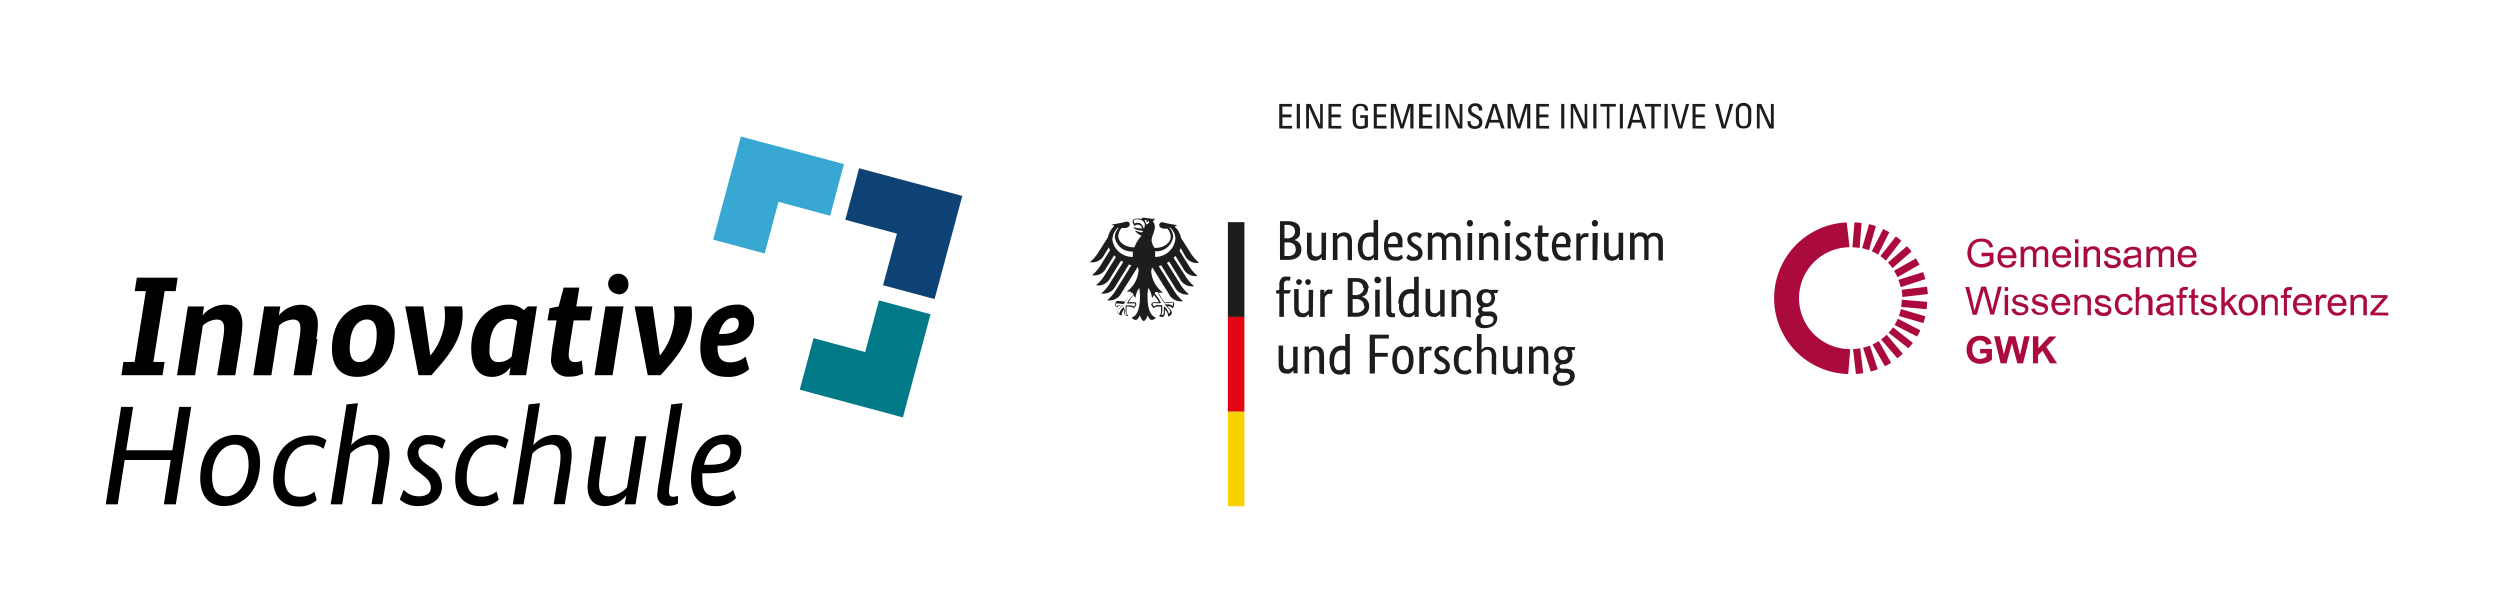 <?xml version="1.0" encoding="UTF-8"?>
<svg xmlns="http://www.w3.org/2000/svg" id="Ebene_1" data-name="Ebene 1" viewBox="0 0 276.94 67.41">
  <defs>
    <style>.cls-1{fill:#1d1d1b;}.cls-2{fill:#f8d200;}.cls-3{fill:#e20613;}.cls-4{fill:none;}.cls-5{fill:#38a8d3;}.cls-6{fill:#0e4274;}.cls-7{fill:#017987;}.cls-8{fill:#ab0a3d;}</style>
  </defs>
  <title>Innovative_Hochschule_Initiative_BMBF_GWK_RGB</title>
  <path class="cls-1" d="M144,25.6a1.48,1.48,0,0,1,0,.39.81.81,0,0,1-.16.29.69.69,0,0,1-.22.2,1,1,0,0,1-.27.11v0a1.1,1.1,0,0,1,.32.11,1.07,1.07,0,0,1,.25.22.87.87,0,0,1,.18.31,1.23,1.23,0,0,1,.06.39,1.19,1.19,0,0,1-.08.47,1.07,1.07,0,0,1-.27.37,1.48,1.48,0,0,1-.47.24,2.22,2.22,0,0,1-.67.09h-.88V24.5h.83a2.54,2.54,0,0,1,.66.08,1.3,1.3,0,0,1,.44.22.78.78,0,0,1,.25.35A1.06,1.06,0,0,1,144,25.6Zm-.55,0a.64.64,0,0,0-.21-.49,1,1,0,0,0-.67-.2h-.28v1.49h.28a.93.93,0,0,0,.66-.21A.77.77,0,0,0,143.46,25.62Zm.08,2a.71.71,0,0,0-.22-.55,1,1,0,0,0-.66-.2h-.36v1.51h.33a1,1,0,0,0,.7-.19A.74.74,0,0,0,143.54,27.6Zm3.35,1.21h-.46v-.34h0a.29.29,0,0,1-.08.11.76.76,0,0,1-.16.14,1,1,0,0,1-.23.11.75.75,0,0,1-.31.05,1,1,0,0,1-.35-.06.67.67,0,0,1-.28-.19.9.9,0,0,1-.17-.34,1.88,1.88,0,0,1-.06-.51v-2h.51v1.93a.94.94,0,0,0,.12.54.46.46,0,0,0,.38.15.64.64,0,0,0,.37-.1,1.23,1.23,0,0,0,.23-.22v-2.3h.51Zm2.41,0V26.88a.89.89,0,0,0-.13-.55.47.47,0,0,0-.39-.16.62.62,0,0,0-.37.11,1.79,1.79,0,0,0-.24.22v2.31h-.51v-3h.46v.34h0l.08-.11a.76.76,0,0,1,.16-.14,1.33,1.33,0,0,1,.24-.11,1,1,0,0,1,.31-.05,1,1,0,0,1,.36.06.67.67,0,0,1,.28.19,1,1,0,0,1,.17.34,1.88,1.88,0,0,1,.06.51v2Zm1.12-1.46a2.13,2.13,0,0,1,.12-.76,1.42,1.42,0,0,1,.31-.49,1,1,0,0,1,.42-.26,1.33,1.33,0,0,1,.47-.08.94.94,0,0,1,.25,0l.18,0V24.4l.5-.06v4.47h-.46v-.32h0a.46.46,0,0,1-.07.1.44.44,0,0,1-.14.13.61.61,0,0,1-.21.12,1,1,0,0,1-.31,0,.9.9,0,0,1-.4-.08,1,1,0,0,1-.34-.27,1.37,1.37,0,0,1-.22-.47A2.45,2.45,0,0,1,150.42,27.35Zm1.19,1.08a.66.66,0,0,0,.21,0,.59.59,0,0,0,.16-.07l.12-.1.07-.09V26.29l-.16-.07a.75.75,0,0,0-.23,0,1,1,0,0,0-.33.06.61.61,0,0,0-.26.19.94.94,0,0,0-.18.36,2.06,2.06,0,0,0-.06.54,2,2,0,0,0,.05.52.72.72,0,0,0,.15.33.51.51,0,0,0,.46.24Zm3.76-1.61c0,.13,0,.24,0,.34l0,.24H153.8a1.36,1.36,0,0,0,.23.78.7.7,0,0,0,.58.25.88.88,0,0,0,.24,0l.19-.07.13-.09.08-.07.18.36-.09.09a.83.83,0,0,1-.17.12,1.28,1.28,0,0,1-.26.1,1.4,1.4,0,0,1-.37,0,1.36,1.36,0,0,1-.51-.09,1,1,0,0,1-.39-.29,1.55,1.55,0,0,1-.24-.5,2.55,2.55,0,0,1-.09-.73,2.4,2.4,0,0,1,.09-.69,1.24,1.24,0,0,1,.25-.47.88.88,0,0,1,.36-.28,1.08,1.08,0,0,1,.44-.09.88.88,0,0,1,.68.27A1.19,1.19,0,0,1,155.37,26.82Zm-1-.67a.51.51,0,0,0-.43.23,1.18,1.18,0,0,0-.19.64h1.1v-.09a.49.49,0,0,0,0-.12.79.79,0,0,0-.13-.49A.42.42,0,0,0,154.42,26.15Zm2.92.27a1.25,1.25,0,0,0-.19-.15.51.51,0,0,0-.34-.1.45.45,0,0,0-.3.09.28.28,0,0,0-.11.23.4.4,0,0,0,.1.28,1.27,1.27,0,0,0,.29.23l.19.11a1.94,1.94,0,0,1,.48.39.8.8,0,0,1,.18.54.82.82,0,0,1-.25.6,1,1,0,0,1-.71.24,1.51,1.51,0,0,1-.32,0l-.24-.09a.71.71,0,0,1-.17-.11l-.11-.11.24-.4.09.09.13.1.17.07a.69.69,0,0,0,.22,0,.49.49,0,0,0,.34-.1.29.29,0,0,0,.12-.24.48.48,0,0,0,0-.18.64.64,0,0,0-.08-.14l-.14-.12-.19-.13-.19-.12a1.86,1.86,0,0,1-.44-.38.9.9,0,0,1-.09-.82.84.84,0,0,1,.18-.24,1,1,0,0,1,.62-.22,1.26,1.26,0,0,1,.3,0,.91.91,0,0,1,.22.09,1,1,0,0,1,.15.11l.09.09Zm2.46,2.39V26.88a.93.93,0,0,0-.11-.53.37.37,0,0,0-.34-.16.73.73,0,0,0-.22,0l-.17.08a.45.45,0,0,0-.13.1l-.1.1v2.31h-.5v-3h.46v.34h0a.77.77,0,0,1,.1-.12,1,1,0,0,1,.15-.14l.22-.11a.82.82,0,0,1,.28,0,.76.76,0,0,1,.73.4.6.6,0,0,1,.11-.14,1.4,1.4,0,0,1,.18-.13.73.73,0,0,1,.22-.09.86.86,0,0,1,.28,0c.61,0,.91.35.91,1.06v2h-.51V26.88a.84.84,0,0,0-.13-.53.45.45,0,0,0-.38-.16.59.59,0,0,0-.36.1,1.46,1.46,0,0,0-.22.2.59.59,0,0,1,0,.14c0,.06,0,.11,0,.17v2Zm3.34,0h-.51v-3h.51Zm-.25-3.72a.32.32,0,0,1-.25-.1.42.42,0,0,1,0-.52.36.36,0,0,1,.25-.1.33.33,0,0,1,.24.1.39.39,0,0,1,0,.52A.3.3,0,0,1,162.89,25.09Zm2.66,3.72V26.88a.89.89,0,0,0-.13-.55.47.47,0,0,0-.39-.16.62.62,0,0,0-.37.11,1.79,1.79,0,0,0-.24.22v2.31h-.51v-3h.46v.34h0l.08-.11a.76.76,0,0,1,.16-.14,1.33,1.33,0,0,1,.24-.11,1,1,0,0,1,.31-.05,1,1,0,0,1,.36.06.67.67,0,0,1,.28.19,1,1,0,0,1,.17.34,1.88,1.88,0,0,1,.06.51v2Zm1.76,0h-.5v-3h.5Zm-.25-3.72a.33.33,0,0,1-.25-.1.36.36,0,0,1,.25-.62.36.36,0,0,1,.25.1.42.42,0,0,1,0,.52A.32.32,0,0,1,167.06,25.09Zm2.32,1.33a.77.77,0,0,0-.18-.15.53.53,0,0,0-.34-.1.46.46,0,0,0-.31.09.31.31,0,0,0-.11.23.45.45,0,0,0,.1.28,1.15,1.15,0,0,0,.3.23l.18.11a1.63,1.63,0,0,1,.48.39.8.8,0,0,1,.18.54.79.79,0,0,1-.25.6,1,1,0,0,1-.71.24,1.42,1.42,0,0,1-.31,0l-.24-.09a.78.78,0,0,1-.18-.11l-.11-.11.25-.4.09.09.12.1.17.07a.73.73,0,0,0,.22,0,.49.49,0,0,0,.34-.1.29.29,0,0,0,.12-.24.48.48,0,0,0,0-.18.29.29,0,0,0-.08-.14.87.87,0,0,0-.14-.12l-.18-.13-.19-.12a1.53,1.53,0,0,1-.44-.38.76.76,0,0,1-.16-.51.67.67,0,0,1,.07-.31.69.69,0,0,1,.18-.24.85.85,0,0,1,.28-.16.93.93,0,0,1,.34-.06,1.39,1.39,0,0,1,.3,0,1,1,0,0,1,.21.09,1,1,0,0,1,.15.11l.1.09Zm2.17-.19h-.65v1.66a.76.76,0,0,0,.08.43.29.29,0,0,0,.27.11.6.6,0,0,0,.2,0l.11,0,.07.4a.47.47,0,0,1-.15.08.72.72,0,0,1-.32.05.76.76,0,0,1-.58-.21,1.13,1.13,0,0,1-.19-.72V26.23H170v-.34l.36-.08.06-.83h.45v.83h.71Zm2.45.59c0,.13,0,.24,0,.34a2.32,2.32,0,0,0,0,.24h-1.53a1.23,1.23,0,0,0,.23.78.69.69,0,0,0,.58.25.88.88,0,0,0,.24,0,.75.75,0,0,0,.18-.07l.13-.09.08-.07.19.36-.1.09a.62.62,0,0,1-.17.12,1.09,1.09,0,0,1-.26.1,1.31,1.31,0,0,1-.37,0,1.35,1.35,0,0,1-.5-.09.87.87,0,0,1-.39-.29A1.38,1.38,0,0,1,172,28a2.55,2.55,0,0,1-.09-.73,2.09,2.09,0,0,1,.1-.69,1.38,1.38,0,0,1,.24-.47,1,1,0,0,1,.36-.28,1.13,1.13,0,0,1,.45-.09.86.86,0,0,1,.67.27A1.19,1.19,0,0,1,174,26.82Zm-.94-.67a.53.53,0,0,0-.44.23,1.19,1.19,0,0,0-.18.64h1.09s0-.05,0-.09v-.12a.87.87,0,0,0-.12-.49A.45.45,0,0,0,173.06,26.15Zm2.93.11-.08,0a.37.37,0,0,0-.16,0,.56.56,0,0,0-.38.12.82.82,0,0,0-.19.28v2.2h-.5v-3h.46v.41h0a.89.89,0,0,1,.08-.17.64.64,0,0,1,.13-.15.54.54,0,0,1,.18-.11.83.83,0,0,1,.24,0,.42.42,0,0,1,.17,0l.11,0Zm1,2.55h-.51v-3H177Zm-.25-3.72a.32.32,0,0,1-.25-.1.42.42,0,0,1,0-.52.36.36,0,0,1,.25-.1.33.33,0,0,1,.24.1.39.39,0,0,1,0,.52A.3.3,0,0,1,176.75,25.09Zm3.12,3.72h-.46v-.34h0a.62.62,0,0,1-.09.11,1,1,0,0,1-.15.14,1.33,1.33,0,0,1-.24.11.73.73,0,0,1-.3.05,1,1,0,0,1-.36-.06.58.58,0,0,1-.27-.19.79.79,0,0,1-.18-.34,1.88,1.88,0,0,1-.06-.51v-2h.51v1.93a.94.94,0,0,0,.12.54.46.46,0,0,0,.38.15.64.64,0,0,0,.37-.1,1.23,1.23,0,0,0,.23-.22v-2.3h.51Zm2.35,0V26.88a1,1,0,0,0-.11-.53.37.37,0,0,0-.34-.16.69.69,0,0,0-.22,0,.75.75,0,0,0-.18.08l-.13.1-.09.1v2.31h-.51v-3h.47v.34h0l.09-.12a1.14,1.14,0,0,1,.16-.14.9.9,0,0,1,.22-.11.79.79,0,0,1,.28,0,.74.74,0,0,1,.72.4l.12-.14.17-.13a.92.92,0,0,1,.23-.09.77.77,0,0,1,.27,0c.61,0,.91.35.91,1.06v2h-.5V26.88a.84.84,0,0,0-.13-.53.47.47,0,0,0-.39-.16.56.56,0,0,0-.35.1,1.09,1.09,0,0,0-.22.2s0,.09,0,.14v2.18Zm-39.31,3.71h-.61V35.1h-.51V32.52h-.36v-.34l.36-.07v-.6a1,1,0,0,1,.07-.41.76.76,0,0,1,.18-.29.54.54,0,0,1,.26-.16.86.86,0,0,1,.32,0,.79.79,0,0,1,.28,0,.58.58,0,0,1,.14.07l-.1.42-.11-.06a.42.42,0,0,0-.17,0,.31.31,0,0,0-.27.11.67.67,0,0,0-.09.41v.54H143Zm2.59,2.58H145v-.34h0a.33.33,0,0,1-.08.11.73.73,0,0,1-.16.14l-.23.12a1.06,1.06,0,0,1-.31,0,1,1,0,0,1-.36-.06.66.66,0,0,1-.27-.19.84.84,0,0,1-.17-.34,1.9,1.9,0,0,1-.06-.52v-2h.5V34a.86.86,0,0,0,.13.54.45.45,0,0,0,.37.16.62.62,0,0,0,.37-.11,1.31,1.31,0,0,0,.24-.22V32.11h.5Zm-1.24-3.85a.32.32,0,0,1-.09.23.29.29,0,0,1-.21.08.32.32,0,0,1-.21-.08.32.32,0,0,1-.09-.23.29.29,0,0,1,.3-.32.29.29,0,0,1,.21.08A.32.32,0,0,1,144.26,31.25Zm1,0a.36.36,0,0,1-.08.23.33.33,0,0,1-.22.08.32.32,0,0,1-.21-.08.32.32,0,0,1-.09-.23.29.29,0,0,1,.3-.32.33.33,0,0,1,.22.08A.36.36,0,0,1,145.22,31.25Zm2.37,1.3-.08,0-.17,0a.51.51,0,0,0-.37.13.73.73,0,0,0-.19.28V35.1h-.5v-3h.46v.4h0a1.3,1.3,0,0,1,.08-.17.64.64,0,0,1,.13-.15.52.52,0,0,1,.18-.1.57.57,0,0,1,.24,0l.17,0,.11,0Zm4-.66a1.25,1.25,0,0,1-.06.4,1.13,1.13,0,0,1-.15.29.83.83,0,0,1-.23.19,1.23,1.23,0,0,1-.26.12h0a.84.84,0,0,1,.31.12.92.92,0,0,1,.26.22,1,1,0,0,1,.17.3,1,1,0,0,1,.07.39,1.16,1.16,0,0,1-.09.47,1,1,0,0,1-.27.37,1.12,1.12,0,0,1-.46.24,2.22,2.22,0,0,1-.67.09h-.88V30.8h.83a2.49,2.49,0,0,1,.65.07,1.36,1.36,0,0,1,.45.23.84.84,0,0,1,.25.34A1.33,1.33,0,0,1,151.64,31.89Zm-.55,0a.64.64,0,0,0-.21-.49,1,1,0,0,0-.67-.19h-.29v1.48h.28a.93.93,0,0,0,.66-.21A.78.78,0,0,0,151.09,31.91Zm.08,2a.69.69,0,0,0-.23-.55.92.92,0,0,0-.65-.21h-.37v1.51h.34a1,1,0,0,0,.69-.19A.68.68,0,0,0,151.17,33.9Zm1.75,1.2h-.5v-3h.5Zm-.25-3.72a.33.33,0,0,1-.25-.1.36.36,0,0,1-.09-.26.39.39,0,0,1,.09-.26.36.36,0,0,1,.5,0A.39.39,0,0,1,153,31a.36.36,0,0,1-.09.26A.33.33,0,0,1,152.67,31.38Zm1.53,3a.41.41,0,0,0,.05.26.22.22,0,0,0,.18.08h.12l.07,0,0,.38-.13.05a1,1,0,0,1-.27,0,.53.53,0,0,1-.41-.16.74.74,0,0,1-.16-.55V30.69l.51-.06Zm.78-.75a2.05,2.05,0,0,1,.12-.76,1.37,1.37,0,0,1,.31-.5,1,1,0,0,1,.42-.26,1.61,1.61,0,0,1,.48-.08l.25,0a.67.67,0,0,1,.17.06V30.69l.51-.06V35.1h-.47v-.32h0a.38.38,0,0,1-.07.11l-.13.13-.22.11a1,1,0,0,1-.31,0,.93.93,0,0,1-.4-.09.79.79,0,0,1-.34-.27,1.37,1.37,0,0,1-.22-.47A2.38,2.38,0,0,1,155,33.65Zm1.19,1.08a.66.66,0,0,0,.21,0,.6.6,0,0,0,.16-.08.63.63,0,0,0,.12-.1l.07-.09V32.59l-.16-.08a.75.75,0,0,0-.23,0,.87.87,0,0,0-.32.06.66.66,0,0,0-.27.2,1.27,1.27,0,0,0-.18.35,2.12,2.12,0,0,0-.06.54,2,2,0,0,0,.05.52,1,1,0,0,0,.15.34.6.6,0,0,0,.21.18A.54.54,0,0,0,156.17,34.73Zm3.94.37h-.47v-.34h0a.33.33,0,0,1-.08.11.56.56,0,0,1-.16.14l-.23.12a1,1,0,0,1-.31,0,1,1,0,0,1-.36-.06.83.83,0,0,1-.27-.19,1,1,0,0,1-.17-.34,1.9,1.9,0,0,1-.06-.52v-2h.51V34a.94.94,0,0,0,.12.54.45.45,0,0,0,.38.16.61.61,0,0,0,.36-.11,1.31,1.31,0,0,0,.24-.22V32.11h.51Zm2.41,0V33.17a.93.93,0,0,0-.13-.54.48.48,0,0,0-.39-.17.66.66,0,0,0-.38.11,1.23,1.23,0,0,0-.23.22V35.1h-.51v-3h.46v.33h0s0-.06.09-.11a.75.75,0,0,1,.16-.13.67.67,0,0,1,.24-.12,1,1,0,0,1,.31,0,1,1,0,0,1,.36.06.58.58,0,0,1,.27.19.85.85,0,0,1,.18.34,1.9,1.9,0,0,1,.06.52v2Zm3.4-2.6h-.37a1.09,1.09,0,0,1,.14.54,1,1,0,0,1-.08.42.93.93,0,0,1-.21.33,1,1,0,0,1-.34.19,1.05,1.05,0,0,1-.4.07h-.17a.44.44,0,0,0-.15.1.19.19,0,0,0-.08.18.18.18,0,0,0,.07.15.35.35,0,0,0,.23.06h.38a1.7,1.7,0,0,1,.4,0,1,1,0,0,1,.31.14.72.72,0,0,1,.21.25.8.8,0,0,1,.08.36,1,1,0,0,1-.11.45,1,1,0,0,1-.29.34,1.35,1.35,0,0,1-.45.22,1.9,1.9,0,0,1-.6.08,1.1,1.1,0,0,1-.73-.2.74.74,0,0,1-.25-.61.65.65,0,0,1,.06-.29.77.77,0,0,1,.14-.21.67.67,0,0,1,.16-.14l.14-.09h0a.48.48,0,0,1-.2-.42.42.42,0,0,1,.05-.2.58.58,0,0,1,.11-.15l.11-.09a.26.26,0,0,1,.1,0v0a.87.87,0,0,1-.38-.33,1.13,1.13,0,0,1-.14-.58,1.15,1.15,0,0,1,.08-.44,1,1,0,0,1,.22-.32,1.13,1.13,0,0,1,.32-.19,1.34,1.34,0,0,1,.4-.06,1.06,1.06,0,0,1,.4.08H166ZM164.53,35l-.23,0-.11.07-.1.11a.52.52,0,0,0-.07.15.54.54,0,0,0,0,.19c0,.32.18.48.53.48a1.13,1.13,0,0,0,.68-.17.55.55,0,0,0,.22-.41.34.34,0,0,0-.14-.31.65.65,0,0,0-.37-.09Zm.67-2a.63.63,0,0,0-.15-.47.55.55,0,0,0-.36-.13.57.57,0,0,0-.38.13.63.63,0,0,0-.15.47.61.61,0,0,0,.15.46.56.56,0,0,0,.36.14.57.57,0,0,0,.38-.14A.61.61,0,0,0,165.2,33Zm-21.46,8.35h-.46v-.33h0l-.08.11-.16.13a.84.84,0,0,1-.23.12,1.06,1.06,0,0,1-.31,0,1,1,0,0,1-.36-.06.58.58,0,0,1-.27-.19.84.84,0,0,1-.17-.34,1.88,1.88,0,0,1-.06-.51v-2h.5v1.93a.81.81,0,0,0,.13.53.42.42,0,0,0,.37.16.62.62,0,0,0,.37-.11,1.29,1.29,0,0,0,.24-.21V38.4h.5Zm2.41,0V39.47a.87.87,0,0,0-.13-.55.45.45,0,0,0-.39-.17.57.57,0,0,0-.37.12,1,1,0,0,0-.24.22v2.3h-.5v-3H145v.34h0a.33.33,0,0,1,.08-.11.61.61,0,0,1,.17-.14l.23-.12a1,1,0,0,1,.31,0,1.06,1.06,0,0,1,.37.06.74.74,0,0,1,.27.19,1,1,0,0,1,.18.34,2,2,0,0,1,.06.52v2Zm1.13-1.45a2.35,2.35,0,0,1,.11-.76,1.47,1.47,0,0,1,.31-.49,1.08,1.08,0,0,1,.42-.27,1.61,1.61,0,0,1,.48-.08l.25,0,.17.06V37l.51,0v4.46h-.46v-.31h0a.64.64,0,0,1-.06.1.77.77,0,0,1-.36.24,1,1,0,0,1-.31,0,1.1,1.1,0,0,1-.4-.08.86.86,0,0,1-.33-.27,1.43,1.43,0,0,1-.23-.48A2.36,2.36,0,0,1,147.28,39.94ZM148.46,41a.67.67,0,0,0,.38-.11.52.52,0,0,0,.11-.1l.07-.08V38.88l-.16-.08a.69.69,0,0,0-.22,0,.88.88,0,0,0-.33.06.73.73,0,0,0-.27.2,1,1,0,0,0-.17.36,1.62,1.62,0,0,0-.07.53,2.47,2.47,0,0,0,0,.52,1.2,1.2,0,0,0,.15.34.44.44,0,0,0,.21.18A.54.54,0,0,0,148.46,41Zm3.27.37v-4.3h2.12l0,.43h-1.54v1.59h1.42v.43h-1.42v1.85Zm2.5-1.49a2.45,2.45,0,0,1,.09-.71,1.42,1.42,0,0,1,.27-.49,1.07,1.07,0,0,1,.38-.29,1.14,1.14,0,0,1,.46-.09,1.18,1.18,0,0,1,.46.09,1.13,1.13,0,0,1,.37.29,1.4,1.4,0,0,1,.24.49,2.85,2.85,0,0,1,0,1.42,1.27,1.27,0,0,1-.26.49,1,1,0,0,1-.38.28,1.23,1.23,0,0,1-.47.09,1.18,1.18,0,0,1-.46-.09,1,1,0,0,1-.37-.28,1.35,1.35,0,0,1-.24-.48A2.53,2.53,0,0,1,154.23,39.9Zm1.84,0a1.61,1.61,0,0,0-.18-.87.54.54,0,0,0-.48-.28.57.57,0,0,0-.49.28,1.73,1.73,0,0,0-.17.87,1.57,1.57,0,0,0,.18.86.55.55,0,0,0,.48.26.57.57,0,0,0,.49-.26A1.68,1.68,0,0,0,156.07,39.9Zm2.48-1.06-.08,0-.17,0a.52.52,0,0,0-.37.13.7.7,0,0,0-.19.28v2.19h-.51v-3h.46v.4h0l.08-.17.13-.15a.77.77,0,0,1,.18-.1.86.86,0,0,1,.24,0l.18,0,.1,0Zm1.76.16-.18-.15a.6.6,0,0,0-.34-.1.46.46,0,0,0-.31.1.28.28,0,0,0-.1.22.41.41,0,0,0,.09.28,1.65,1.65,0,0,0,.3.23l.19.12a1.94,1.94,0,0,1,.48.39.9.9,0,0,1-.07,1.14,1,1,0,0,1-.71.24,1,1,0,0,1-.32,0,.85.85,0,0,1-.24-.09.55.55,0,0,1-.17-.1l-.12-.11.25-.4.09.08a.45.45,0,0,0,.13.1l.16.08a.78.78,0,0,0,.22,0,.52.52,0,0,0,.35-.1.31.31,0,0,0,.12-.24.54.54,0,0,0,0-.19.42.42,0,0,0-.09-.14.77.77,0,0,0-.13-.12l-.19-.12L159.5,40a1.88,1.88,0,0,1-.44-.38.82.82,0,0,1-.16-.51.64.64,0,0,1,.07-.31.61.61,0,0,1,.18-.24.88.88,0,0,1,.28-.17,1,1,0,0,1,.34-.06,1.21,1.21,0,0,1,.3,0,.67.67,0,0,1,.21.09,1,1,0,0,1,.15.1l.1.09Zm2.56,0-.06-.06-.1-.07a.52.52,0,0,0-.15-.07.64.64,0,0,0-.2,0,.73.73,0,0,0-.3.06.67.67,0,0,0-.25.19,1.07,1.07,0,0,0-.16.34,1.88,1.88,0,0,0-.06.51,2.9,2.9,0,0,0,0,.56,1.22,1.22,0,0,0,.15.36A.53.53,0,0,0,162,41a.73.73,0,0,0,.3.06.67.67,0,0,0,.35-.08,1,1,0,0,0,.17-.13l.21.35-.09.09-.16.1-.23.09a1.32,1.32,0,0,1-.3,0,1.4,1.4,0,0,1-.47-.08,1,1,0,0,1-.38-.27,1.27,1.27,0,0,1-.26-.49,2.58,2.58,0,0,1-.09-.74,2,2,0,0,1,.11-.73,1.26,1.26,0,0,1,.29-.48,1,1,0,0,1,.41-.27,1.12,1.12,0,0,1,.44-.09,1,1,0,0,1,.3,0,1.14,1.14,0,0,1,.22.07l.15.1.09.09Zm2.38,2.41V39.47a.87.87,0,0,0-.13-.55.45.45,0,0,0-.39-.17.57.57,0,0,0-.37.12,1,1,0,0,0-.24.22v2.3h-.51V37l.51,0v1.78h0a.58.58,0,0,1,.08-.1.39.39,0,0,1,.15-.13.9.9,0,0,1,.22-.11,1,1,0,0,1,.32,0,.79.79,0,0,1,.62.26,1.22,1.22,0,0,1,.23.85v2Zm3.36,0h-.47v-.33h0l-.08.11a.75.75,0,0,1-.16.13.71.71,0,0,1-.23.12,1,1,0,0,1-.31,0,1,1,0,0,1-.36-.06.7.7,0,0,1-.27-.19,1,1,0,0,1-.17-.34,1.88,1.88,0,0,1-.06-.51v-2H167v1.93a.88.88,0,0,0,.12.53.43.43,0,0,0,.38.16.61.61,0,0,0,.36-.11,1.29,1.29,0,0,0,.24-.21V38.4h.51Zm2.4,0V39.47a1,1,0,0,0-.12-.55.48.48,0,0,0-.39-.17.6.6,0,0,0-.38.12.81.81,0,0,0-.23.22v2.3h-.51v-3h.46v.34h0a.39.39,0,0,1,.09-.11.56.56,0,0,1,.16-.14l.23-.12a1.07,1.07,0,0,1,.32,0,1,1,0,0,1,.36.06.66.66,0,0,1,.27.19.85.85,0,0,1,.18.34,2,2,0,0,1,.06.52v2Zm3.41-2.6h-.37a1.09,1.09,0,0,1,.14.54,1,1,0,0,1-.08.43.87.87,0,0,1-.22.32.91.91,0,0,1-.33.2,1.29,1.29,0,0,1-.4.07H173a.44.44,0,0,0-.15.1.22.22,0,0,0-.08.18.18.18,0,0,0,.07.15.35.35,0,0,0,.23.06h.38a1.75,1.75,0,0,1,.4.05.8.8,0,0,1,.31.14.61.61,0,0,1,.21.24.82.82,0,0,1,.07.37.92.92,0,0,1-.1.44.94.94,0,0,1-.29.34,1.47,1.47,0,0,1-.45.23,2.23,2.23,0,0,1-.6.08,1.1,1.1,0,0,1-.73-.21.73.73,0,0,1-.25-.6.62.62,0,0,1,.06-.29.83.83,0,0,1,.14-.22,1,1,0,0,1,.16-.14l.14-.08v0a.47.47,0,0,1-.2-.41.46.46,0,0,1,.05-.21.4.4,0,0,1,.11-.14.44.44,0,0,1,.11-.09l.09-.05h0a.92.92,0,0,1-.37-.34,1.11,1.11,0,0,1-.14-.58,1.19,1.19,0,0,1,.08-.44,1.07,1.07,0,0,1,.22-.32.92.92,0,0,1,.32-.18,1.34,1.34,0,0,1,.4-.07,1.1,1.1,0,0,1,.4.08h.91ZM173,41.3l-.23,0-.11.08-.1.1a.52.52,0,0,0-.07.15.6.6,0,0,0,0,.2c0,.32.18.48.53.48a1.06,1.06,0,0,0,.68-.18.55.55,0,0,0,.22-.41.34.34,0,0,0-.14-.31.65.65,0,0,0-.37-.09Zm.67-2a.59.59,0,0,0-.15-.46.56.56,0,0,0-.36-.14.57.57,0,0,0-.38.14.78.78,0,0,0,0,.92.56.56,0,0,0,.36.14.57.57,0,0,0,.38-.14A.59.59,0,0,0,173.7,39.33Z"></path>
  <polygon class="cls-2" points="137.06 45.59 137.85 45.59 137.85 56.08 136.02 56.08 136.02 45.59 137.06 45.59"></polygon>
  <polygon class="cls-3" points="137.06 35.05 137.85 35.05 137.85 45.59 136.02 45.59 136.02 35.05 137.06 35.05"></polygon>
  <path class="cls-1" d="M131.24,28.28a1.48,1.48,0,0,0,1.59.83,4.59,4.59,0,0,1-1-1.18l-1-1.57a2.27,2.27,0,0,0-.72-1.27,1.38,1.38,0,0,0,.3-.15,15.65,15.65,0,0,1-1.63-.32.33.33,0,0,0-.37.31c0,.2.22.4.6.4l.31,0a1.51,1.51,0,0,1,.37.9c0,.69-.82,1.23-1.65,1.23h-.14a1.82,1.82,0,0,1-.33-.78c0-.55.36-1,.36-1.53a.94.94,0,0,0-.23-.63,1,1,0,0,0,.24-.29.71.71,0,0,1-.23,0c-.4,0-.72-.11-1-.11s-.23.06-.23.11a.43.43,0,0,0,0,.05l-.2-.06a1.51,1.51,0,0,0-.3,0c-.39,0-.52.16-.52.29a1.26,1.26,0,0,0,.19.5,1.1,1.1,0,0,1,.41-.13.58.58,0,0,1,.48.42,1.45,1.45,0,0,1-.3,0,2.31,2.31,0,0,1-.68-.14h0c0,.06.1.19.31.27a4,4,0,0,0,.76.15.29.29,0,0,1-.15.17h0a2.93,2.93,0,0,1-.73-.22,0,0,0,0,0,0,0c0,.14.38.46.71.58a3.67,3.67,0,0,0-.79,1.28h-.14c-.83,0-1.65-.54-1.65-1.23a1.45,1.45,0,0,1,.37-.9l.31,0c.38,0,.58-.2.59-.4s-.14-.31-.37-.31a15.91,15.91,0,0,1-1.62.32,1.28,1.28,0,0,0,.29.15,2.39,2.39,0,0,0-.72,1.27l-1,1.57a4.23,4.23,0,0,1-1,1.18,1.49,1.49,0,0,0,1.6-.83l.5-.8a2,2,0,0,0,.14.3l-1,1.6a4.59,4.59,0,0,1-1,1.18,1.48,1.48,0,0,0,1.59-.83l.86-1.38a1.89,1.89,0,0,0,.2.2l-1.21,1.94a4.4,4.4,0,0,1-1,1.18,1.47,1.47,0,0,0,1.59-.83l1.19-1.9.24.15-1.45,2.31a4.37,4.37,0,0,1-1,1.18,1.5,1.5,0,0,0,1.6-.83l1.48-2.39.27.1-1.68,2.69a4.37,4.37,0,0,1-1,1.18,1.48,1.48,0,0,0,1.59-.83l1.8-2.87h0a1.41,1.41,0,0,1,.08.44,3.22,3.22,0,0,1-1.3,2.31.6.6,0,0,0,.2,0l.31,0a7.91,7.91,0,0,1-.7,1.11,5.42,5.42,0,0,0-.79-.08c-.23,0-.26.14-.26.26a.61.61,0,0,0,.21.47c0-.11.13-.25.56-.25h0c-.13.14-.52.46-.52.71a.46.46,0,0,0,.43.42.34.34,0,0,1,0-.14,1.09,1.09,0,0,1,.33-.61v.1c0,.49,0,.71.35.71A.48.48,0,0,0,125,35a.66.66,0,0,1-.21-.6v-.24a1.34,1.34,0,0,0,0-.2,1.06,1.06,0,0,1,.24,0s.44,0,.55.19c.11-.1.29-.26.29-.43s-.06-.24-.28-.24-.36,0-.58,0a5.77,5.77,0,0,1,.56-.81.64.64,0,0,0,.21.32,2.35,2.35,0,0,1,.42-1.1,5.67,5.67,0,0,1,.08,1c0,1.21-.29,2.11-.91,2.28a.53.53,0,0,0,.42.27c.23,0,.35-.26.48-.5.07.18.25.62.43.62s.36-.44.43-.62c.12.24.24.5.47.5a.53.53,0,0,0,.43-.27c-.62-.17-.91-1.07-.91-2.28a4.77,4.77,0,0,1,.08-1,2.31,2.31,0,0,1,.41,1.1.58.58,0,0,0,.21-.32,5.23,5.23,0,0,1,.57.81c-.23,0-.5,0-.58,0s-.28.13-.28.24.17.33.29.43c.11-.22.55-.19.55-.19a1.1,1.1,0,0,1,.24,0,1.34,1.34,0,0,0,0,.2v.24a.66.66,0,0,1-.21.6.44.44,0,0,0,.29.11c.31,0,.36-.22.36-.71a.31.31,0,0,0,0-.1,1,1,0,0,1,.34.61.71.71,0,0,1,0,.14.47.47,0,0,0,.43-.42c0-.25-.39-.57-.52-.71h0c.43,0,.52.14.56.25a.58.58,0,0,0,.21-.47c0-.12,0-.26-.25-.26a5.56,5.56,0,0,0-.8.08,7.91,7.91,0,0,1-.69-1.11l.3,0a.53.53,0,0,0,.2,0,3.22,3.22,0,0,1-1.3-2.31,1.78,1.78,0,0,1,.08-.44h.06l1.79,2.87a1.49,1.49,0,0,0,1.59.83,4.48,4.48,0,0,1-1-1.18l-1.69-2.69.27-.1,1.49,2.39a1.49,1.49,0,0,0,1.59.83,4.56,4.56,0,0,1-1-1.18l-1.44-2.31.24-.15,1.18,1.9a1.48,1.48,0,0,0,1.59.83,4.33,4.33,0,0,1-1-1.18L130,28.55l.21-.2.86,1.38a1.47,1.47,0,0,0,1.59.83,4.4,4.4,0,0,1-1-1.18l-1-1.6c.05-.1.1-.2.14-.3Zm-8-1.84a1.8,1.8,0,0,1,.59-1.21l.11,0a1.58,1.58,0,0,0-.45,1,1.88,1.88,0,0,0,2,1.63c0,.08,0,.16,0,.24s0,.25,0,.36A2.24,2.24,0,0,1,123.21,26.44Zm1.62,7.17v0h0a4.75,4.75,0,0,0,.61,0h.14c.08,0,.15,0,.15.11a.41.41,0,0,1-.16.25.8.8,0,0,0-.55-.14l-.36,0h0v0a1.76,1.76,0,0,1,0,.27v.24a.85.85,0,0,0,.14.57l-.1,0c-.17,0-.22-.08-.22-.59,0-.1,0-.2,0-.26V34l0,0a1.42,1.42,0,0,0-.55.83.38.38,0,0,1-.17-.26c0-.14.22-.36.48-.62l.15-.14v0l0,0a1.45,1.45,0,0,0-.25,0,.73.73,0,0,0-.57.18.61.61,0,0,1-.08-.27.16.16,0,0,1,0-.11.18.18,0,0,1,.1,0h0a6.64,6.64,0,0,1,.84.08h0a6.66,6.66,0,0,0,.78-1.25.25.25,0,0,1,.13,0c.12,0,.15.08.19.2A4.12,4.12,0,0,0,124.83,33.61Zm3.24-1.26a.23.23,0,0,1,.13,0,7.92,7.92,0,0,0,.78,1.25h0a6.27,6.27,0,0,1,.84-.08h0a.15.15,0,0,1,.1,0,.16.16,0,0,1,0,.11.6.6,0,0,1-.07.27.74.74,0,0,0-.58-.18,1.5,1.5,0,0,0-.24,0H129l.17.16c.25.26.47.48.47.62a.37.37,0,0,1-.16.26,1.42,1.42,0,0,0-.55-.83l0,0v.1c0,.06,0,.16,0,.26,0,.51,0,.59-.23.59l-.09,0a.85.85,0,0,0,.14-.57v-.24a1.76,1.76,0,0,1,0-.27v0h0l-.35,0a.79.79,0,0,0-.55.14.43.43,0,0,1-.17-.25c0-.11.07-.11.16-.11H128a4.59,4.59,0,0,0,.61,0h0v0a4,4,0,0,0-.69-1.06C127.92,32.43,128,32.35,128.07,32.35Zm-1.39-7a1,1,0,0,0-.22-.44.59.59,0,0,0-.45-.24,1.21,1.21,0,0,0-.35.09.89.89,0,0,1-.11-.31c0-.07.13-.15.38-.15.54,0,.86.25.86.66A1,1,0,0,1,126.68,25.38Zm.25-.54a.73.73,0,0,0-.14-.31c0-.1,0-.2.22-.12-.09.09,0,.26,0,.26s.19-.09.15-.21C127.42,24.53,127.22,24.9,126.93,24.84Zm1,3.62c0-.12,0-.24,0-.36a2.09,2.09,0,0,0,0-.24,1.87,1.87,0,0,0,2-1.63,1.57,1.57,0,0,0-.44-1l.11,0a1.8,1.8,0,0,1,.58,1.21A2.23,2.23,0,0,1,128,28.46Z"></path>
  <polygon class="cls-1" points="137.85 24.61 137.85 35.1 137.06 35.1 136.02 35.1 136.02 24.61 137.85 24.61"></polygon>
  <rect class="cls-4" width="276.94" height="67.42"></rect>
  <polyline points="19.48 55.87 18.15 55.87 18.91 50.96 13.81 50.96 13.04 55.87 11.71 55.87 13.42 45.07 14.75 45.07 13.98 49.88 19.09 49.88 19.85 45.07 21.18 45.07 19.48 55.87"></polyline>
  <path d="M28.81,51.25c0,2.93-1.69,4.81-4,4.81-1.56,0-2.63-1-2.63-3.08,0-2.93,1.69-4.81,4-4.81,1.57,0,2.63,1,2.63,3.08m-5.32,1.54c0,1.46.53,2.19,1.58,2.19,1.27,0,2.47-1.39,2.47-3.54,0-1.45-.53-2.19-1.58-2.19C24.69,49.25,23.49,50.64,23.49,52.79Z"></path>
  <path d="M35.82,49.7a2.35,2.35,0,0,0-1.48-.45c-1.51,0-2.81,1.13-2.81,3.77,0,1.35.61,2,1.67,2a2.51,2.51,0,0,0,1.63-.55l.25.93a2.88,2.88,0,0,1-2.08.7c-1.62,0-2.74-1-2.74-3,0-3.46,2.17-4.85,4.15-4.85a2.72,2.72,0,0,1,1.75.52l-.34,1"></path>
  <path d="M43,51.85l-.65,4H41.16l.64-4a7.74,7.74,0,0,0,.12-1.27c0-.89-.32-1.33-1.12-1.33a3.19,3.19,0,0,0-2,1l-.89,5.62H36.63L38.39,44.8l1.26-.14-.75,4.67h0a3.31,3.31,0,0,1,2.35-1.16c1.21,0,1.91.7,1.91,2.16A8.58,8.58,0,0,1,43,51.85"></path>
  <path d="M49,49.72a2.48,2.48,0,0,0-1.46-.5c-.78,0-1.19.33-1.19.88s.25.84.86,1.3l.47.34a2.53,2.53,0,0,1,1.28,2.15c0,1.14-.83,2.17-2.63,2.17a2.88,2.88,0,0,1-2.05-.73l.44-1.07a2.3,2.3,0,0,0,1.66.72c.85,0,1.35-.36,1.35-.95s-.38-1-1-1.46l-.44-.36a2.5,2.5,0,0,1-1.16-2,2.12,2.12,0,0,1,2.38-2,3,3,0,0,1,1.85.56l-.39,1"></path>
  <path d="M56,49.7a2.38,2.38,0,0,0-1.48-.45c-1.52,0-2.82,1.13-2.82,3.77,0,1.35.62,2,1.68,2A2.51,2.51,0,0,0,55,54.43l.25.93a2.88,2.88,0,0,1-2.08.7c-1.62,0-2.74-1-2.74-3,0-3.46,2.17-4.85,4.15-4.85a2.72,2.72,0,0,1,1.75.52l-.34,1"></path>
  <path d="M63.21,51.85l-.65,4H61.33l.64-4a7.74,7.74,0,0,0,.12-1.27c0-.89-.32-1.33-1.12-1.33a3.19,3.19,0,0,0-2,1L58,55.87H56.8L58.56,44.8l1.26-.14-.75,4.67h0a3.31,3.31,0,0,1,2.35-1.16c1.21,0,1.91.7,1.91,2.16a8.58,8.58,0,0,1-.15,1.52"></path>
  <path d="M70.36,55.87H69.2l.18-1h0A3,3,0,0,1,67,56.06c-1.17,0-1.91-.69-1.91-2.14a12,12,0,0,1,.19-1.62l.63-3.94h1.24l-.63,3.94a9.3,9.3,0,0,0-.16,1.38c0,.89.35,1.3,1.1,1.3a3,3,0,0,0,2-1l.91-5.65h1.23l-1.19,7.51"></path>
  <path d="M75.14,55.75a1.76,1.76,0,0,1-1,.27,1.16,1.16,0,0,1-1.32-1.32A9.69,9.69,0,0,1,73,53.32l1.35-8.52,1.25-.14-1.36,8.66a7.73,7.73,0,0,0-.14,1.15c0,.42.15.56.45.56a1.5,1.5,0,0,0,.55-.11l0,.83"></path>
  <path d="M78.57,52.43h-.76a3.88,3.88,0,0,0,0,.69c0,1.38.5,1.86,1.63,1.86a2.6,2.6,0,0,0,1.77-.7l.33.89a3.05,3.05,0,0,1-2.35.89c-1.64,0-2.64-.92-2.64-3,0-3.16,1.81-4.9,3.71-4.9a1.65,1.65,0,0,1,1.86,1.69c0,1.61-1.13,2.57-3.51,2.57M78,51.49h.42c1.9,0,2.48-.44,2.48-1.41,0-.56-.28-.88-.82-.88C79.12,49.2,78.31,50.06,78,51.49Z"></path>
  <polyline points="19.46 32.25 18.24 32.25 16.99 40.09 18.23 40.09 18.01 41.56 13.45 41.56 13.67 40.09 14.91 40.09 16.16 32.25 14.92 32.25 15.16 30.76 19.68 30.76 19.46 32.25"></polyline>
  <path d="M26.7,37.57l-.64,4h-2l.65-4a9.58,9.58,0,0,0,.12-1.17c0-.69-.25-1-.83-1a2.47,2.47,0,0,0-1.53.66l-.86,5.51h-2l1.2-7.62h1.79l-.16,1h0A3.24,3.24,0,0,1,25,33.75c1.19,0,1.85.77,1.85,2.21a9.53,9.53,0,0,1-.18,1.61"></path>
  <path d="M35.17,37.57l-.65,4h-2l.64-4a7.91,7.91,0,0,0,.12-1.17c0-.69-.25-1-.83-1a2.47,2.47,0,0,0-1.53.66l-.86,5.51h-2l1.21-7.62h1.78l-.16,1h0a3.21,3.21,0,0,1,2.47-1.19c1.19,0,1.85.77,1.85,2.21a10.42,10.42,0,0,1-.17,1.61"></path>
  <path d="M43.73,36.84c0,3.33-2.07,4.91-4.15,4.91-1.71,0-2.81-1-2.81-3.1,0-3.32,2.07-4.9,4.15-4.9,1.71,0,2.81,1,2.81,3.09m-5,1.62c0,1.07.32,1.65,1.06,1.65,1,0,1.94-.89,1.94-3.09,0-1.05-.33-1.63-1.06-1.63C39.7,35.39,38.75,36.27,38.75,38.46Z"></path>
  <path d="M51.18,33.94a4.51,4.51,0,0,1,.07.89c0,2.87-1.71,4.75-3.46,6.73H46.35l-1.46-7.62h2l.78,5.45h0a7,7,0,0,0,1.63-4.45,7.46,7.46,0,0,0-.08-1h1.94"></path>
  <path d="M58.21,41.56h-1.8l.14-.9h0a2.44,2.44,0,0,1-2.09,1.09c-1.27,0-2.26-.91-2.26-3.15,0-3.11,2-4.85,4.1-4.85a2.43,2.43,0,0,1,1.73.61l.45-.42h1l-1.2,7.62m-3-1.45a2,2,0,0,0,1.4-.61l.62-3.93a1.49,1.49,0,0,0-.86-.25c-1.19,0-2.21,1-2.21,3.32C54.13,39.62,54.54,40.11,55.18,40.11Z"></path>
  <path d="M65.31,35.49H63.55l-.42,2.64A9.38,9.38,0,0,0,63,39.31c0,.59.26.8.7.8a1.52,1.52,0,0,0,.75-.17l.15,1.44a3.16,3.16,0,0,1-1.54.34,1.84,1.84,0,0,1-2-2.11,13.18,13.18,0,0,1,.17-1.48l.42-2.64h-1l.23-1.35,1-.19.56-2.09h1.74l-.34,2.08h1.78l-.26,1.55"></path>
  <path d="M67.86,41.56h-2l1.21-7.62h2l-1.21,7.62m.6-9a1.12,1.12,0,1,1,1.15-1.11A1.06,1.06,0,0,1,68.46,32.61Z"></path>
  <path d="M76.59,33.94a5.74,5.74,0,0,1,.06.89c0,2.87-1.7,4.75-3.46,6.73H71.75L70.3,33.94h2l.79,5.45h0a7.1,7.1,0,0,0,1.63-4.45,7.46,7.46,0,0,0-.08-1h1.94"></path>
  <path d="M80.1,38.29h-.61v.24c0,1.12.48,1.61,1.36,1.61a2.59,2.59,0,0,0,1.74-.64l.4,1.39a3.34,3.34,0,0,1-2.47.86c-1.8,0-2.94-1-2.94-3.19,0-3.15,2-4.81,4-4.81a1.75,1.75,0,0,1,1.95,1.88c0,1.8-1.45,2.66-3.47,2.66M79.64,37h.27c1.46,0,1.93-.47,1.93-1.18a.57.57,0,0,0-.62-.62C80.55,35.21,79.94,35.83,79.64,37Z"></path>
  <polygon class="cls-5" points="84.71 28.08 86.24 22.36 91.96 23.9 93.49 18.18 82.07 15.12 79 26.55 84.71 28.08"></polygon>
  <polygon class="cls-6" points="93.64 24.35 99.36 25.88 97.82 31.6 103.53 33.13 106.6 21.7 95.17 18.64 93.64 24.35"></polygon>
  <polygon class="cls-7" points="97.37 33.28 95.84 39 90.12 37.46 88.59 43.17 100.02 46.24 103.08 34.81 97.37 33.28"></polygon>
  <path class="cls-1" d="M141.71,14.23V11.51h1.4v.3h-1.05v.87h1V13h-1v.94h1.08v.31Z"></path>
  <path class="cls-1" d="M144,14.23h-.35V11.51H144Z"></path>
  <path class="cls-1" d="M146.53,11.51v2.72h-.48L145,11.87h0v2.36h-.31V11.51h.49l1.06,2.32h0V11.51Z"></path>
  <path class="cls-1" d="M147.16,14.23V11.51h1.4v.3H147.5v.87h1V13h-1v.94h1.08v.31Z"></path>
  <path class="cls-1" d="M151.18,12.23c0-.32-.13-.49-.48-.49-.11,0-.5,0-.5.59v.92c0,.59.17.74.5.74a.85.85,0,0,0,.48-.12v-.81h-.5v-.3h.85v1.32a1.67,1.67,0,0,1-.83.2c-.58,0-.86-.3-.86-1v-.89a.79.79,0,0,1,.86-.89c.59,0,.86.21.84.78Z"></path>
  <path class="cls-1" d="M152.18,14.23V11.51h1.4v.3h-1.06v.87h1V13h-1v.94h1.08v.31Z"></path>
  <path class="cls-1" d="M154.39,14.23h-.32V11.51h.56l.68,2.28h0l.69-2.28h.58v2.72h-.35V11.81h0l-.76,2.42h-.33l-.74-2.42h0Z"></path>
  <path class="cls-1" d="M157.2,14.23V11.51h1.4v.3h-1v.87h1V13h-1v.94h1.07v.31Z"></path>
  <path class="cls-1" d="M159.48,14.23h-.35V11.51h.35Z"></path>
  <path class="cls-1" d="M162,11.51v2.72h-.48l-1.07-2.36h0v2.36h-.31V11.51h.49l1.06,2.32h0V11.51Z"></path>
  <path class="cls-1" d="M162.91,13.42v.08a.43.43,0,0,0,.46.48c.27,0,.48-.12.48-.44,0-.6-1.22-.53-1.22-1.35a.72.72,0,0,1,.8-.74.67.67,0,0,1,.76.79h-.37c0-.29-.09-.49-.41-.49a.38.38,0,0,0-.42.4c0,.6,1.22.51,1.22,1.38,0,.57-.4.75-.85.75-.8,0-.8-.6-.79-.86Z"></path>
  <path class="cls-1" d="M165.35,11.51h.44l.89,2.72h-.39l-.19-.65H165l-.2.65h-.35Zm.21.32h0l-.43,1.45H166Z"></path>
  <path class="cls-1" d="M167.37,14.23H167V11.51h.57l.68,2.28h0l.69-2.28h.58v2.72h-.35V11.81h0l-.76,2.42h-.33l-.74-2.42h0Z"></path>
  <path class="cls-1" d="M170.18,14.23V11.51h1.4v.3h-1.05v.87h1V13h-1v.94h1.07v.31Z"></path>
  <path class="cls-1" d="M173.29,14.23h-.35V11.51h.35Z"></path>
  <path class="cls-1" d="M175.83,11.51v2.72h-.47l-1.08-2.36h0v2.36H174V11.51h.48l1.06,2.32h0V11.51Z"></path>
  <path class="cls-1" d="M176.85,14.23h-.35V11.51h.35Z"></path>
  <path class="cls-1" d="M179,11.51v.3h-.71v2.42H178V11.81h-.72v-.3Z"></path>
  <path class="cls-1" d="M179.78,14.23h-.34V11.51h.34Z"></path>
  <path class="cls-1" d="M181.05,11.51h.44l.89,2.72H182l-.2-.65h-1l-.2.65h-.35Zm.21.32h0l-.43,1.45h.87Z"></path>
  <path class="cls-1" d="M184,11.51v.3h-.72v2.42h-.35V11.81h-.71v-.3Z"></path>
  <path class="cls-1" d="M184.74,14.23h-.35V11.51h.35Z"></path>
  <path class="cls-1" d="M186.34,14.23h-.42l-.78-2.72h.37l.62,2.39h0l.64-2.39h.35Z"></path>
  <path class="cls-1" d="M187.49,14.23V11.51h1.4v.3h-1.06v.87h1V13h-1v.94h1.08v.31Z"></path>
  <path class="cls-1" d="M191.15,14.23h-.41L190,11.51h.38L191,13.9h0l.63-2.39H192Z"></path>
  <path class="cls-1" d="M192.29,13.23v-.89a.86.86,0,1,1,1.71,0v.89c0,.75-.28,1-.85,1S192.29,14,192.29,13.23Zm1.36,0v-.92c0-.57-.4-.59-.5-.59s-.51,0-.51.59v.92c0,.59.18.74.51.74S193.65,13.84,193.65,13.25Z"></path>
  <path class="cls-1" d="M196.49,11.51v2.72H196l-1.07-2.36h0v2.36h-.31V11.51h.49l1.06,2.32h0V11.51Z"></path>
  <path class="cls-8" d="M225.2,40.25v-3h.6v1.32L227,37.27h.81l-1.13,1.16,1.2,1.82h-.79l-.82-1.4-.5.5v.9Zm-3.58,0-.72-3h.63l.45,2,.54-2h.73l.52,2.08.46-2.08h.61l-.73,3h-.64l-.6-2.23-.6,2.23Zm-2.27-1.1v-.5h1.31v1.19a1.66,1.66,0,0,1-.55.32,2.1,2.1,0,0,1-.73.14,1.63,1.63,0,0,1-.82-.2,1.25,1.25,0,0,1-.53-.56,1.8,1.8,0,0,1-.18-.8,1.73,1.73,0,0,1,.2-.83,1.31,1.31,0,0,1,.58-.56,1.52,1.52,0,0,1,.71-.15,1.42,1.42,0,0,1,.88.24,1,1,0,0,1,.4.64l-.6.11a.59.59,0,0,0-.24-.35.7.7,0,0,0-.44-.13.86.86,0,0,0-.63.25,1.09,1.09,0,0,0-.23.74,1.16,1.16,0,0,0,.24.8.76.76,0,0,0,.62.26,1.06,1.06,0,0,0,.38-.07,1.29,1.29,0,0,0,.33-.18v-.38Zm43.23-4.23v-.31L264,33h-1.36v-.31h1.85v.25l-1.22,1.43-.24.26.48,0h1.05v.33Zm-2.2,0V32.67h.34V33a.82.82,0,0,1,.72-.37.87.87,0,0,1,.37.07.68.68,0,0,1,.26.19.69.69,0,0,1,.12.29,2.74,2.74,0,0,1,0,.37v1.38h-.39V33.55a1.08,1.08,0,0,0,0-.35.4.4,0,0,0-.16-.18.5.5,0,0,0-.27-.07.66.66,0,0,0-.43.15.77.77,0,0,0-.17.59v1.23Zm-.86-.73.4.05a1,1,0,0,1-.35.53,1,1,0,0,1-.65.2,1,1,0,0,1-.78-.31,1.16,1.16,0,0,1-.29-.85,1.22,1.22,0,0,1,.29-.88,1,1,0,0,1,.76-.32,1,1,0,0,1,.74.31,1.17,1.17,0,0,1,.29.86v.1h-1.68a.84.84,0,0,0,.21.57.63.63,0,0,0,.47.19.55.55,0,0,0,.36-.11.73.73,0,0,0,.24-.35Zm-1.26-.61h1.26a.71.71,0,0,0-.14-.43.58.58,0,0,0-.48-.22.6.6,0,0,0-.44.17.66.66,0,0,0-.2.47Zm-1.72,1.34V32.67h.34V33a1,1,0,0,1,.24-.31.39.39,0,0,1,.25-.08.8.8,0,0,1,.4.12l-.14.35a.57.57,0,0,0-.28-.08.35.35,0,0,0-.22.08.43.43,0,0,0-.15.2,1.63,1.63,0,0,0-.06.45v1.18Zm-.85-.73.39,0a1,1,0,0,1-.35.54,1,1,0,0,1-.64.19,1.06,1.06,0,0,1-.79-.3,1.43,1.43,0,0,1,0-1.74,1,1,0,0,1,.76-.31,1,1,0,0,1,.74.3,1.19,1.19,0,0,1,.29.87v.1h-1.69a.87.87,0,0,0,.22.56.65.65,0,0,0,.83.09.73.73,0,0,0,.23-.36Zm-1.26-.61h1.26a.78.78,0,0,0-.15-.43.57.57,0,0,0-.47-.22.58.58,0,0,0-.44.17.66.66,0,0,0-.2.47ZM253,34.92V33h-.34v-.29H253v-.24a1,1,0,0,1,0-.34.45.45,0,0,1,.19-.24.75.75,0,0,1,.39-.09l.36,0-.06.33-.22,0a.31.31,0,0,0-.24.08.38.38,0,0,0-.08.27v.21h.44V33h-.44v2Zm-2.5,0V32.67h.35V33a.79.79,0,0,1,.72-.37.9.9,0,0,1,.37.07.59.59,0,0,1,.26.19.7.7,0,0,1,.12.28,3,3,0,0,1,0,.37v1.39H252V33.55a1,1,0,0,0-.05-.35.35.35,0,0,0-.16-.18.5.5,0,0,0-.27-.07.62.62,0,0,0-.43.16.77.77,0,0,0-.17.58v1.23ZM248,33.79a1.17,1.17,0,0,1,.34-.93,1.12,1.12,0,0,1,.72-.25,1,1,0,0,1,.76.31,1.13,1.13,0,0,1,.3.83,1.55,1.55,0,0,1-.13.68.89.89,0,0,1-.38.39,1.15,1.15,0,0,1-.55.14,1,1,0,0,1-.77-.3,1.25,1.25,0,0,1-.29-.87Zm.39,0a.91.91,0,0,0,.19.64.59.59,0,0,0,.48.22.57.57,0,0,0,.47-.22,1,1,0,0,0,.19-.66.9.9,0,0,0-.19-.63.62.62,0,0,0-.47-.22.61.61,0,0,0-.48.22,1,1,0,0,0-.19.64Zm-2.32,1.12v-3.1h.38v1.77l.91-.92h.49l-.86.83.94,1.41h-.47l-.75-1.15-.27.26v.89Zm-2.31-.67.37-.06a.59.59,0,0,0,.18.35.57.57,0,0,0,.41.11.54.54,0,0,0,.39-.11.33.33,0,0,0,.13-.25.21.21,0,0,0-.12-.2,1.5,1.5,0,0,0-.39-.14,4,4,0,0,1-.59-.18.58.58,0,0,1-.25-.21.65.65,0,0,1-.08-.31.5.5,0,0,1,.07-.27.55.55,0,0,1,.18-.22.67.67,0,0,1,.24-.1,1.2,1.2,0,0,1,.33,0,1.33,1.33,0,0,1,.47.07.68.68,0,0,1,.3.21.89.89,0,0,1,.13.34l-.37.05A.4.4,0,0,0,245,33a.54.54,0,0,0-.35-.1.64.64,0,0,0-.38.09.24.24,0,0,0-.11.2.21.21,0,0,0,.05.13.32.32,0,0,0,.14.1l.34.1c.27.07.45.13.56.17a.63.63,0,0,1,.25.2.58.58,0,0,1,.09.33.63.63,0,0,1-.11.36.68.68,0,0,1-.32.25,1.21,1.21,0,0,1-.48.09,1.07,1.07,0,0,1-.67-.18.81.81,0,0,1-.3-.54Zm-.23.33.05.33-.29,0a.75.75,0,0,1-.33-.06.37.37,0,0,1-.16-.17,1.35,1.35,0,0,1-.05-.45V33h-.28v-.3h.28v-.55l.38-.23v.78h.39V33h-.39v1.31a.78.78,0,0,0,0,.21.16.16,0,0,0,.06.08.25.25,0,0,0,.13,0h.19Zm-2.08.34V33h-.34v-.3h.33v-.24a1.22,1.22,0,0,1,0-.33.5.5,0,0,1,.19-.24.67.67,0,0,1,.39-.1,1.59,1.59,0,0,1,.36,0l-.06.33a.86.86,0,0,0-.22,0,.34.34,0,0,0-.25.07.39.39,0,0,0-.08.28v.2h.44V33h-.44V34.9Zm-1-.28a1.41,1.41,0,0,1-.41.25,1.16,1.16,0,0,1-.42.08.81.81,0,0,1-.58-.19.6.6,0,0,1-.2-.46.61.61,0,0,1,.08-.3.59.59,0,0,1,.19-.22,1.2,1.2,0,0,1,.28-.13l.34-.06a3,3,0,0,0,.68-.13v-.1a.41.41,0,0,0-.1-.32.64.64,0,0,0-.44-.14.71.71,0,0,0-.4.1.58.58,0,0,0-.19.33l-.38-.05a1,1,0,0,1,.17-.39.7.7,0,0,1,.34-.22,1.37,1.37,0,0,1,.51-.08,1.53,1.53,0,0,1,.47.06.71.71,0,0,1,.27.18.58.58,0,0,1,.11.25,1.58,1.58,0,0,1,0,.35V34c0,.36,0,.58,0,.68a1.17,1.17,0,0,0,.1.26h-.4a1.07,1.07,0,0,1-.07-.27Zm0-.85a3.38,3.38,0,0,1-.63.14,1.29,1.29,0,0,0-.33.07.4.4,0,0,0-.16.12.41.41,0,0,0-.05.18.35.35,0,0,0,.11.26.49.49,0,0,0,.34.1.87.87,0,0,0,.4-.09.59.59,0,0,0,.25-.27.91.91,0,0,0,.06-.38Zm-3.86,1.12V31.81H237v1.11a.84.84,0,0,1,.67-.31.87.87,0,0,1,.44.1.53.53,0,0,1,.26.27,1.11,1.11,0,0,1,.08.5v1.43H238V33.49a.57.57,0,0,0-.13-.42.45.45,0,0,0-.35-.13.63.63,0,0,0-.33.09.52.52,0,0,0-.21.23,1.17,1.17,0,0,0-.06.42v1.23Zm-.71-.82.38,0a.93.93,0,0,1-.32.6.91.91,0,0,1-.63.22,1,1,0,0,1-.74-.3,1.21,1.21,0,0,1-.29-.86,1.41,1.41,0,0,1,.13-.64.81.81,0,0,1,.36-.41,1.14,1.14,0,0,1,.54-.14.88.88,0,0,1,.6.19.78.78,0,0,1,.3.52l-.37.05a.59.59,0,0,0-.18-.34.55.55,0,0,0-.33-.11.6.6,0,0,0-.47.2,1,1,0,0,0-.19.66,1,1,0,0,0,.18.66.56.56,0,0,0,.45.2.57.57,0,0,0,.38-.14.69.69,0,0,0,.19-.42Zm-3.81.15.38-.06a.54.54,0,0,0,.18.35.61.61,0,0,0,.41.12.62.62,0,0,0,.39-.11.32.32,0,0,0,.12-.25.23.23,0,0,0-.11-.21A1.82,1.82,0,0,0,233,34a4,4,0,0,1-.59-.18.67.67,0,0,1-.25-.22.61.61,0,0,1-.08-.3.53.53,0,0,1,.07-.28.48.48,0,0,1,.19-.21.67.67,0,0,1,.24-.11,1.2,1.2,0,0,1,.33,0,1.32,1.32,0,0,1,.47.08.58.58,0,0,1,.3.21.76.76,0,0,1,.13.34l-.37.05a.4.4,0,0,0-.15-.26.52.52,0,0,0-.35-.1.68.68,0,0,0-.37.08.26.26,0,0,0-.12.21.21.21,0,0,0,.05.13.28.28,0,0,0,.15.1l.34.1a3.94,3.94,0,0,1,.57.18.55.55,0,0,1,.25.2.53.53,0,0,1,.09.32.72.72,0,0,1-.11.36.78.78,0,0,1-.33.26A1.19,1.19,0,0,1,233,35a1.05,1.05,0,0,1-.67-.18.86.86,0,0,1-.3-.54Zm-2.27.67V32.67h.35V33a.79.79,0,0,1,.72-.37.9.9,0,0,1,.37.07.65.65,0,0,1,.26.19,1,1,0,0,1,.12.28,2.86,2.86,0,0,1,0,.37v1.38h-.38V33.54a1,1,0,0,0-.05-.35A.35.35,0,0,0,231,33a.45.45,0,0,0-.27-.07.64.64,0,0,0-.42.15.76.76,0,0,0-.18.59V34.9Zm-.87-.72.4,0a.94.94,0,0,1-.35.53,1,1,0,0,1-.65.19,1.06,1.06,0,0,1-.79-.3,1.43,1.43,0,0,1,0-1.74,1.07,1.07,0,0,1,1.5,0,1.23,1.23,0,0,1,.29.87v.1h-1.69a.81.81,0,0,0,.21.56.65.65,0,0,0,.83.09.83.83,0,0,0,.23-.36Zm-1.26-.62h1.27a.74.74,0,0,0-.15-.42.59.59,0,0,0-.48-.23.6.6,0,0,0-.44.18.66.66,0,0,0-.2.46Zm-2.62.67.38-.06a.52.52,0,0,0,.18.35.67.67,0,0,0,.41.11.63.63,0,0,0,.39-.1.35.35,0,0,0,.12-.26.21.21,0,0,0-.11-.2,1.67,1.67,0,0,0-.39-.14,3.63,3.63,0,0,1-.59-.18.58.58,0,0,1-.25-.21.62.62,0,0,1,0-.59.76.76,0,0,1,.19-.21.77.77,0,0,1,.24-.11,1.14,1.14,0,0,1,.33-.05,1.36,1.36,0,0,1,.47.08.68.68,0,0,1,.3.21.89.89,0,0,1,.13.34l-.38,0a.46.46,0,0,0-.15-.27.57.57,0,0,0-.34-.1.62.62,0,0,0-.38.09.23.23,0,0,0-.11.2.18.18,0,0,0,0,.13.28.28,0,0,0,.15.1l.33.1.57.18a.62.62,0,0,1,.25.2.58.58,0,0,1,.09.33.72.72,0,0,1-.11.36.82.82,0,0,1-.32.26,1.28,1.28,0,0,1-.48.09,1,1,0,0,1-.68-.19.84.84,0,0,1-.29-.54Zm-2.18,0,.38-.06a.52.52,0,0,0,.18.35.69.69,0,0,0,.41.11.63.63,0,0,0,.39-.1.35.35,0,0,0,.12-.26.21.21,0,0,0-.11-.2,1.5,1.5,0,0,0-.39-.14,3.63,3.63,0,0,1-.59-.18.5.5,0,0,1-.24-.21.59.59,0,0,1-.09-.31A.55.55,0,0,1,223,33a.63.63,0,0,1,.19-.21.9.9,0,0,1,.24-.11,1.14,1.14,0,0,1,.33-.05,1.26,1.26,0,0,1,.46.08.58.58,0,0,1,.3.21.76.76,0,0,1,.14.34l-.38,0a.46.46,0,0,0-.15-.27.55.55,0,0,0-.34-.1.62.62,0,0,0-.38.09.23.23,0,0,0-.11.2.18.18,0,0,0,0,.13.4.4,0,0,0,.15.1l.34.1.57.18a.56.56,0,0,1,.25.2.58.58,0,0,1,.09.33.72.72,0,0,1-.11.36.73.73,0,0,1-.33.26,1.13,1.13,0,0,1-.47.09,1,1,0,0,1-.67-.19.85.85,0,0,1-.3-.54Zm-.8-2V31.8h.38v.44Zm0,2.66V32.67h.38v2.25Zm-3.53,0-.83-3.1h.43l.47,2c0,.21.1.42.13.63l.14-.57.6-2.1H220l.45,1.57a8.8,8.8,0,0,1,.24,1.1c0-.2.09-.42.15-.67l.49-2h.42l-.86,3.1h-.4l-.65-2.36c-.06-.2-.09-.32-.1-.37,0,.15-.06.27-.09.37l-.66,2.36Zm24.39-6,.39,0a.91.91,0,0,1-.35.53,1,1,0,0,1-.65.19,1.06,1.06,0,0,1-.79-.3,1.2,1.2,0,0,1-.29-.85,1.29,1.29,0,0,1,.29-.89,1.06,1.06,0,0,1,.77-.31,1,1,0,0,1,.74.31,1.2,1.2,0,0,1,.28.86v.1h-1.69a1,1,0,0,0,.21.57.63.63,0,0,0,.48.19.61.61,0,0,0,.35-.11.73.73,0,0,0,.24-.35Zm-1.26-.62h1.26a.81.81,0,0,0-.14-.43.61.61,0,0,0-.48-.22.64.64,0,0,0-.44.17.68.68,0,0,0-.2.47Zm-3.9,1.34V27.33h.34v.32a.7.7,0,0,1,.28-.26.74.74,0,0,1,.4-.1.76.76,0,0,1,.41.1.6.6,0,0,1,.23.29.81.81,0,0,1,.7-.39.69.69,0,0,1,.51.18.77.77,0,0,1,.19.57v1.55h-.39V28.17a1.31,1.31,0,0,0,0-.33.34.34,0,0,0-.13-.16.46.46,0,0,0-.23-.06.51.51,0,0,0-.4.16.65.65,0,0,0-.16.5v1.3h-.38V28.12a.66.66,0,0,0-.1-.38.35.35,0,0,0-.3-.12.52.52,0,0,0-.3.08.5.5,0,0,0-.2.25,1.41,1.41,0,0,0-.06.47v1.16Zm-.94-.27a1.72,1.72,0,0,1-.42.25,1.14,1.14,0,0,1-.41.07.86.86,0,0,1-.58-.18.63.63,0,0,1,.08-1,1.13,1.13,0,0,1,.27-.13l.34,0a4.06,4.06,0,0,0,.69-.13v-.1a.42.42,0,0,0-.11-.33.64.64,0,0,0-.44-.13.72.72,0,0,0-.4.09.64.64,0,0,0-.19.33l-.37-.05a.83.83,0,0,1,.17-.38.66.66,0,0,1,.34-.23,1.52,1.52,0,0,1,.51-.08,1.26,1.26,0,0,1,.47.07.51.51,0,0,1,.26.17.49.49,0,0,1,.12.26,2.33,2.33,0,0,1,0,.34v.52c0,.35,0,.58,0,.67a1,1,0,0,0,.1.27h-.4a.77.77,0,0,1-.08-.27Zm0-.85a3.06,3.06,0,0,1-.62.14,1.39,1.39,0,0,0-.34.07.44.44,0,0,0-.15.12.41.41,0,0,0,0,.18.32.32,0,0,0,.12.26.48.48,0,0,0,.34.1.83.83,0,0,0,.39-.09.62.62,0,0,0,.26-.27.91.91,0,0,0,.06-.38Zm-3.76.46.38-.06a.58.58,0,0,0,.17.35.71.71,0,0,0,.41.11.54.54,0,0,0,.39-.11.3.3,0,0,0,.13-.25.24.24,0,0,0-.11-.2,1.64,1.64,0,0,0-.39-.13,4,4,0,0,1-.59-.18.58.58,0,0,1-.25-.21.52.52,0,0,1-.08-.3.67.67,0,0,1,.06-.28,1,1,0,0,1,.19-.21,1,1,0,0,1,.25-.11,1.26,1.26,0,0,1,.33,0,1.32,1.32,0,0,1,.47.08.68.68,0,0,1,.3.21.76.76,0,0,1,.13.34l-.37.05a.46.46,0,0,0-.15-.27.58.58,0,0,0-.35-.1.59.59,0,0,0-.37.09.24.24,0,0,0-.12.2.19.19,0,0,0,.05.13.28.28,0,0,0,.15.1,2.39,2.39,0,0,0,.33.1,3.94,3.94,0,0,1,.57.18.5.5,0,0,1,.25.2.53.53,0,0,1,.09.32.66.66,0,0,1-.11.36.7.7,0,0,1-.32.26,1.24,1.24,0,0,1-.48.09,1.07,1.07,0,0,1-.67-.18.86.86,0,0,1-.3-.54Zm-2.26.67V27.33h.35v.32a.84.84,0,0,1,.72-.37,1.11,1.11,0,0,1,.37.07.76.76,0,0,1,.26.19.69.69,0,0,1,.12.29,1.63,1.63,0,0,1,0,.36v1.39h-.38V28.21a1,1,0,0,0,0-.34.31.31,0,0,0-.16-.18.44.44,0,0,0-.26-.07.62.62,0,0,0-.42.15.77.77,0,0,0-.18.59v1.23Zm-.95-2.67v-.44h.38v.44Zm0,2.66V27.33h.38v2.25Zm-.83-.71.39,0a1,1,0,0,1-.34.54,1.2,1.2,0,0,1-1.44-.11,1.43,1.43,0,0,1,0-1.74,1.07,1.07,0,0,1,1.5,0,1.19,1.19,0,0,1,.29.87v.1h-1.69a.87.87,0,0,0,.22.56.65.65,0,0,0,.83.09.73.73,0,0,0,.24-.35Zm-1.26-.62H229a.68.68,0,0,0-.14-.42.64.64,0,0,0-.92-.05.66.66,0,0,0-.2.47Zm-3.93,1.34V27.33h.34v.32a.84.84,0,0,1,.68-.37.71.71,0,0,1,.41.11.6.6,0,0,1,.23.29.82.82,0,0,1,.7-.4.69.69,0,0,1,.51.19.78.78,0,0,1,.18.57v1.54h-.38V28.17a.92.92,0,0,0,0-.33.27.27,0,0,0-.14-.16.41.41,0,0,0-.23-.06.54.54,0,0,0-.4.16.7.7,0,0,0-.16.5v1.3h-.38V28.12a.59.59,0,0,0-.1-.38.36.36,0,0,0-.31-.12.52.52,0,0,0-.3.08.5.5,0,0,0-.2.25,1.41,1.41,0,0,0-.06.47v1.16Zm-.89-.72.4.05a.91.91,0,0,1-.35.53,1.18,1.18,0,0,1-1.43-.11,1.16,1.16,0,0,1-.29-.85,1.26,1.26,0,0,1,.29-.88,1,1,0,0,1,.76-.31.94.94,0,0,1,.74.31,1.17,1.17,0,0,1,.3.86v.1h-1.69a.82.82,0,0,0,.21.57.63.63,0,0,0,.47.2.65.65,0,0,0,.37-.11.79.79,0,0,0,.23-.35Zm-1.26-.62h1.27a.74.74,0,0,0-.15-.42.57.57,0,0,0-.47-.22.64.64,0,0,0-.45.17A.75.75,0,0,0,221.63,28.24Zm-2.18.13V28h1.32v1.15a2.54,2.54,0,0,1-.63.37,1.84,1.84,0,0,1-.66.12,1.8,1.8,0,0,1-.84-.2,1.24,1.24,0,0,1-.56-.57,1.74,1.74,0,0,1-.2-.82,2,2,0,0,1,.19-.85,1.24,1.24,0,0,1,.55-.58,1.7,1.7,0,0,1,.83-.19,1.64,1.64,0,0,1,.6.1.93.93,0,0,1,.43.3,1.21,1.21,0,0,1,.24.51l-.37.1a1.16,1.16,0,0,0-.18-.37.78.78,0,0,0-.3-.22,1,1,0,0,0-.43-.08,1.23,1.23,0,0,0-.49.08,1.05,1.05,0,0,0-.34.22,1.13,1.13,0,0,0-.19.31,1.59,1.59,0,0,0-.12.62,1.41,1.41,0,0,0,.14.69.86.86,0,0,0,.42.42,1.27,1.27,0,0,0,.58.14,1.39,1.39,0,0,0,.52-.11,1.19,1.19,0,0,0,.38-.22v-.56Zm-8.77,4.49,2.81-.32c0-.27-.05-.55-.09-.82l-2.81.34a5.29,5.29,0,0,1,.08.8m-.14-1.1,2.69-.88a7.83,7.83,0,0,0-.25-.78L210.3,31c.09.25.17.5.24.77m-.36-1.05,2.45-1.4c-.12-.24-.25-.47-.39-.7L209.81,30a5.9,5.9,0,0,1,.38.7m-.55-1,2.11-1.84a7.19,7.19,0,0,0-.51-.59l-2.1,1.82a5.79,5.79,0,0,1,.5.61m-.73-.83,1.71-2.2a7,7,0,0,0-.6-.48l-1.72,2.18a7.75,7.75,0,0,1,.61.5m-.86-.66,1.24-2.48a7.3,7.3,0,0,0-.68-.36l-1.26,2.47a4.58,4.58,0,0,1,.69.37m-1-.49.76-2.67a7.08,7.08,0,0,0-.75-.22l-.77,2.66a6.65,6.65,0,0,1,.76.23M206,27.47l.22-2.76a6.82,6.82,0,0,0-.79-.08l-.23,2.76a6.82,6.82,0,0,1,.79.08m-1.1-.08-.32-2.75a8.4,8.4,0,0,0,.17,16.79l.22-2.76a5.64,5.64,0,0,1-.06-11.28m.37,11.27.32,2.76q.42,0,.81-.09l-.33-2.75a5.31,5.31,0,0,1-.79.09m1.1-.15.86,2.64a6.3,6.3,0,0,0,.77-.25l-.87-2.63a4.8,4.8,0,0,1-.76.24m1.05-.36,1.37,2.41a5.76,5.76,0,0,0,.69-.38l-1.37-2.41a5.08,5.08,0,0,1-.69.38m.94-.57,1.81,2.1c.21-.16.41-.33.6-.5L209,37.08a7.49,7.49,0,0,1-.61.51m.82-.73,2.2,1.72c.17-.19.33-.38.49-.59l-2.2-1.74a4.85,4.85,0,0,1-.49.61m.66-.86,2.5,1.28a7.3,7.3,0,0,0,.36-.68l-2.49-1.3a6.7,6.7,0,0,1-.37.7m.48-1,2.71.79c.09-.25.16-.5.23-.75l-2.71-.8a6.65,6.65,0,0,1-.23.76M210.6,34l2.82.25a7.38,7.38,0,0,0,.07-.81l-2.82-.24a7,7,0,0,1-.07.8"></path>
</svg>